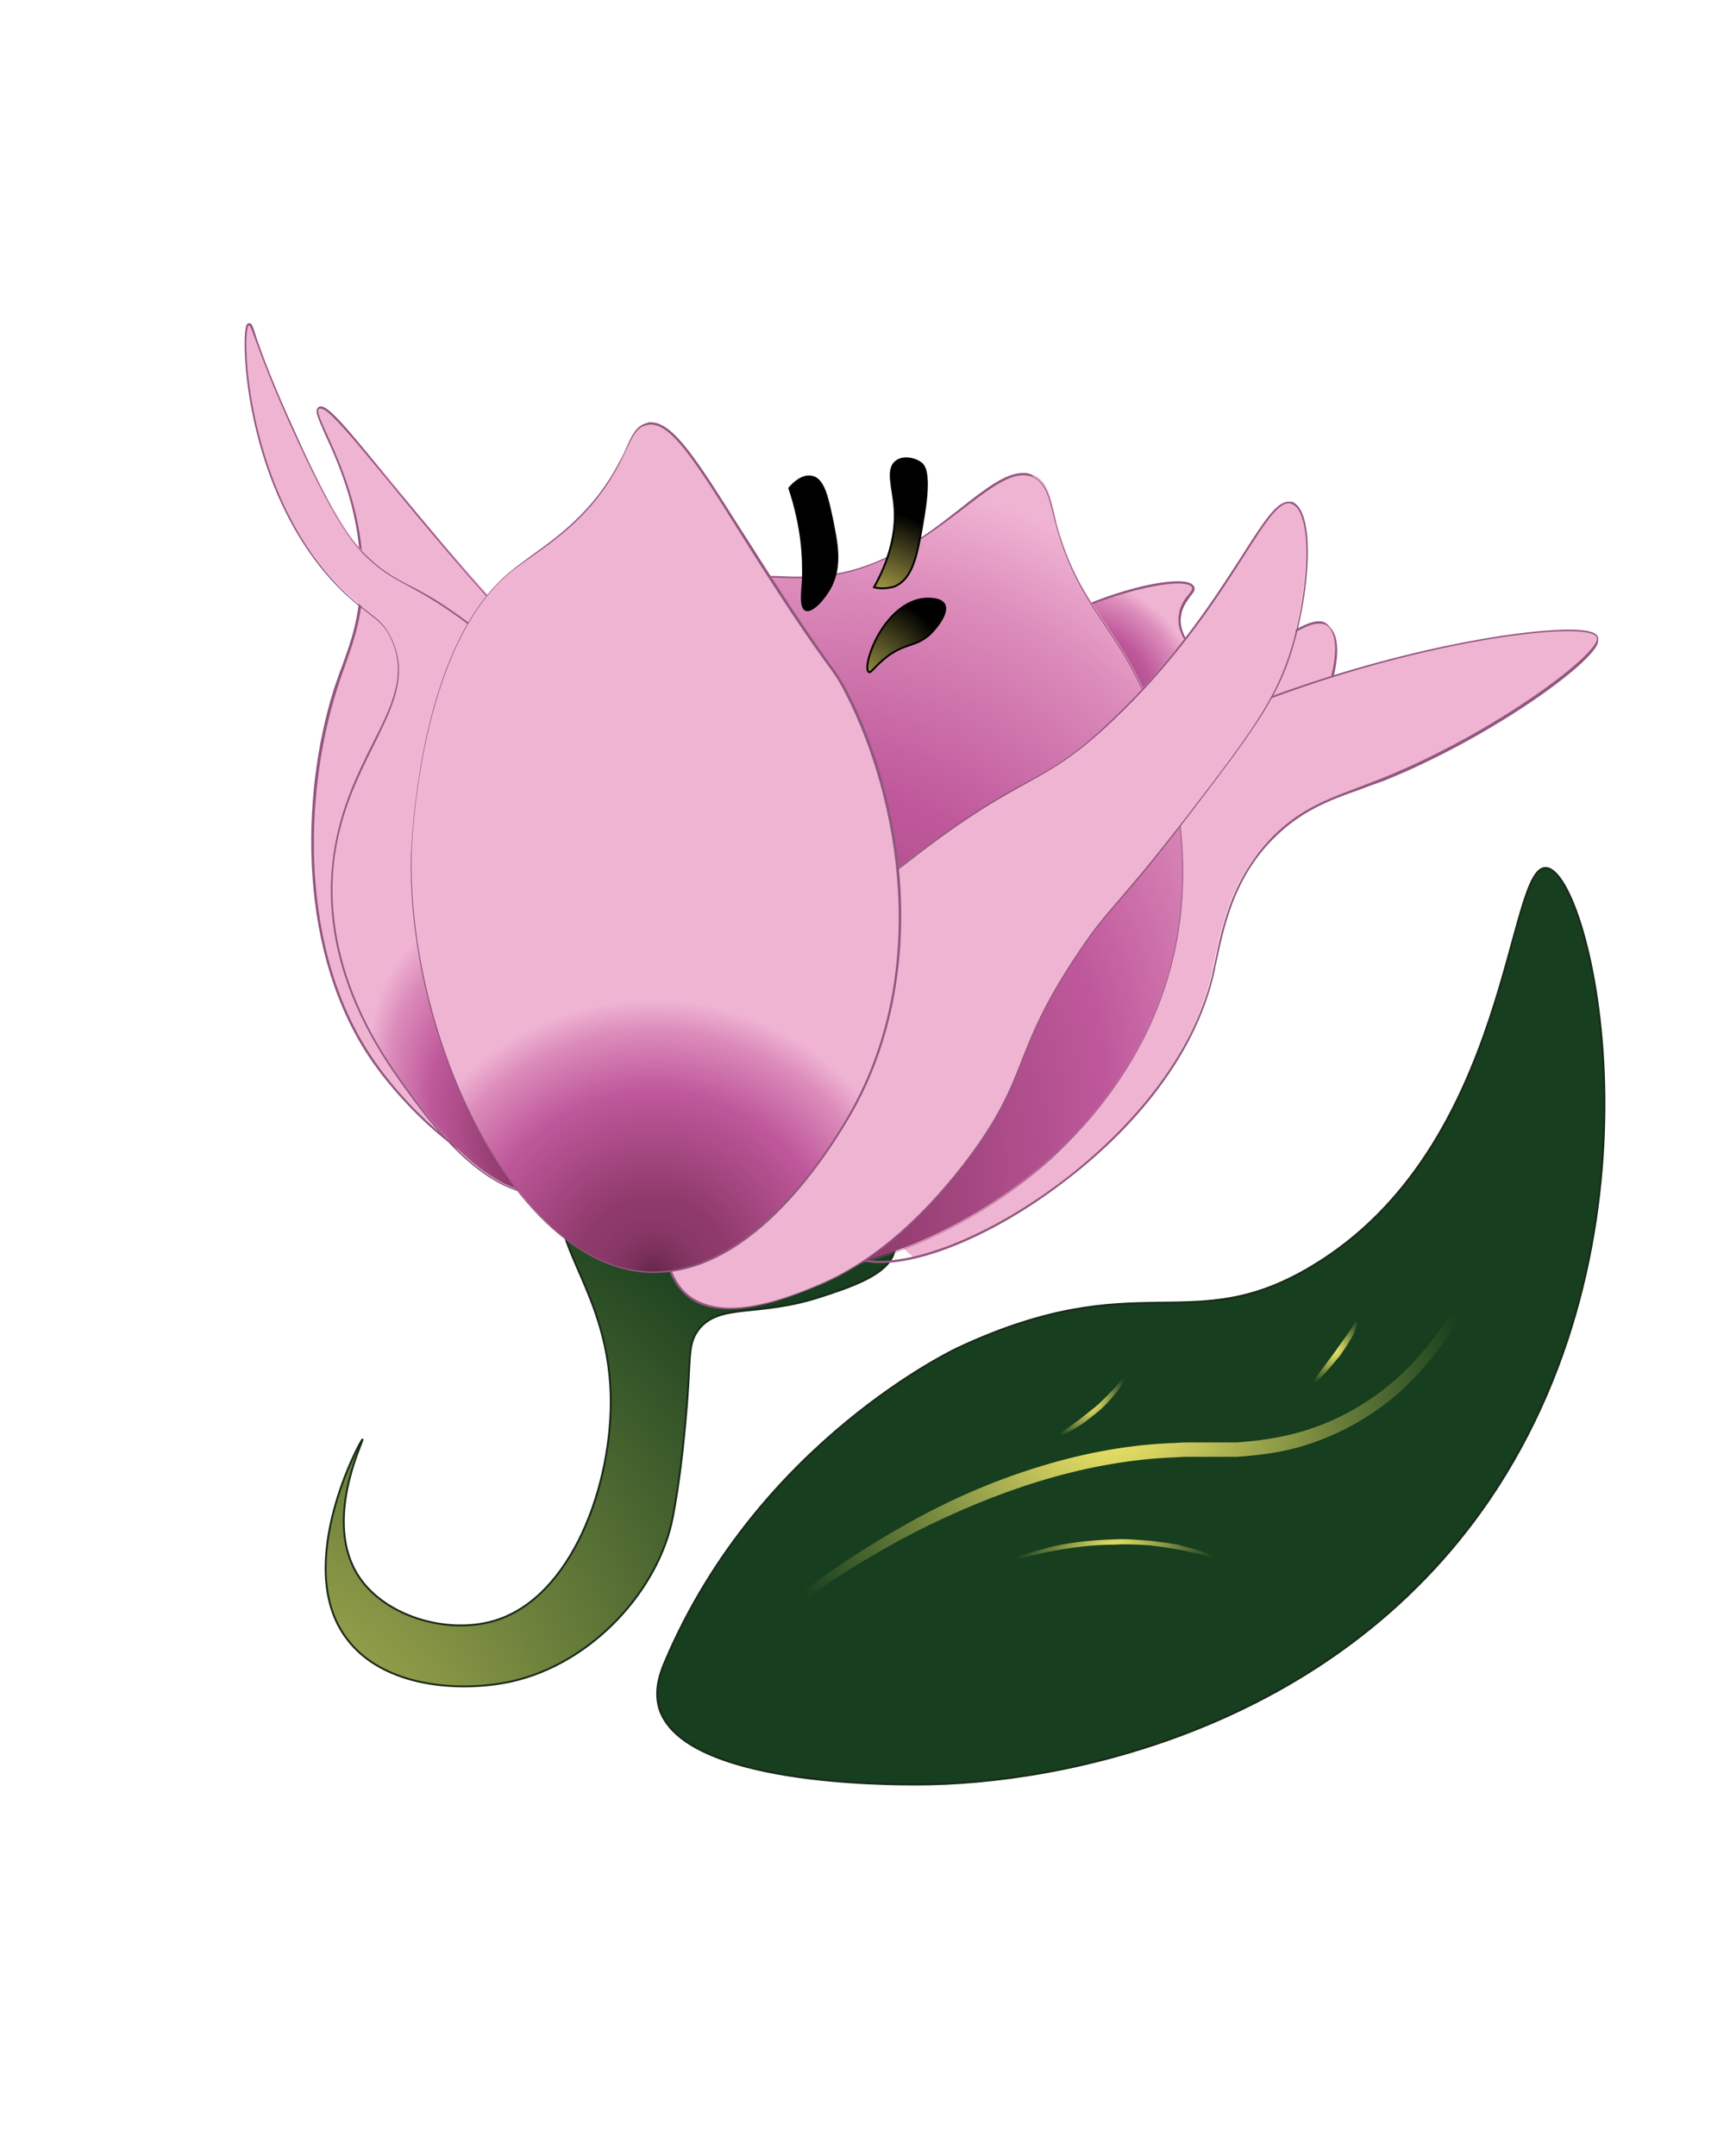 <svg xmlns="http://www.w3.org/2000/svg" xmlns:xlink="http://www.w3.org/1999/xlink" x="0px" y="0px" viewBox="0 0 226.1 284.9" style="enable-background:new 0 0 226.1 284.9;" xml:space="preserve"> <style type="text/css"> .st0{fill:url(#SVGID_1_);stroke:#192A19;stroke-width:0.25;stroke-linecap:round;stroke-miterlimit:10;} .st1{fill:url(#SVGID_00000121960141256426426100000002177966515773830820_);} .st2{fill:#92577F;} .st3{fill:url(#SVGID_00000042723064064123600420000007999274124008110722_);} .st4{fill:url(#SVGID_00000047749806059926812320000018329460520508074141_);} .st5{fill:url(#SVGID_00000005958934380556464460000005898070519456055230_);} .st6{fill:url(#SVGID_00000098906796658578260030000009342059829404250249_);} .st7{fill:url(#SVGID_00000183210390335965028170000000303010950529220237_);} .st8{fill:url(#SVGID_00000029725155981699922150000003414504177948263059_);} .st9{fill:url(#SVGID_00000093160575221791180430000016608448600231960253_);} .st10{fill:url(#SVGID_00000067197495611889532030000006477566306580482477_);stroke:#010202;stroke-width:0.25;stroke-linecap:round;stroke-miterlimit:10;} .st11{fill:url(#SVGID_00000126295541935215049130000016473125732030713501_);stroke:#010202;stroke-width:0.25;stroke-linecap:round;stroke-miterlimit:10;} .st12{fill:url(#SVGID_00000072254280721456012410000011079409067874135725_);stroke:#010202;stroke-width:0.25;stroke-linecap:round;stroke-miterlimit:10;} .st13{fill:url(#SVGID_00000047035924883332709660000007530031492900232377_);stroke:#192A19;stroke-width:0.25;stroke-linecap:round;stroke-miterlimit:10;} .st14{fill:url(#SVGID_00000152975768435490500210000015628280401928708226_);} .st15{fill:url(#SVGID_00000179616236500117537660000009685837090658077331_);} .st16{fill:url(#SVGID_00000003070287004245340960000010499436089571178134_);} .st17{fill:url(#SVGID_00000016766341484210909290000006054776638204720551_);} .st18{fill:url(#SVGID_00000070112828494631182060000016876471100287937215_);stroke:#2581C4;stroke-width:0.25;stroke-miterlimit:10;} .st19{fill:url(#SVGID_00000147206076128936918630000015269274037006858900_);stroke:#2581C4;stroke-width:0.25;stroke-miterlimit:10;} .st20{fill:url(#SVGID_00000039827994423459613440000006678874506730430654_);stroke:#2581C4;stroke-width:0.25;stroke-miterlimit:10;} .st21{fill:url(#SVGID_00000129923274944983070700000008535054035662494376_);stroke:#2581C4;stroke-width:0.25;stroke-miterlimit:10;} .st22{fill:url(#SVGID_00000161600481730029998430000008862198878442420405_);} .st23{fill:#31A836;} .st24{fill:#338C36;} .st25{fill:#2A692D;} .st26{fill:#CE7939;} .st27{fill:#C66522;} .st28{fill:#9C511E;} .st29{fill:#63A464;} .st30{fill:#468946;} .st31{fill:#325F32;} .st32{fill:url(#SVGID_00000062888297005156583360000014078383109995745694_);} .st33{fill:#6B5718;} .st34{fill:url(#SVGID_00000121966884952862380300000008335335839852612250_);} .st35{fill:#0D5629;} .st36{fill:url(#SVGID_00000144333890974360802290000001199587181452034963_);} .st37{fill:#522C13;} </style> <g id="tulipe"> <image style="display:none;overflow:visible;opacity:0.49;" width="650" height="400" transform="matrix(1.183 0 0 1.183 -349.596 27.298)"> </image> <radialGradient id="SVGID_1_" cx="51.032" cy="217.4" r="66.383" fx="5.729" fy="265.921" gradientUnits="userSpaceOnUse"> <stop offset="0" style="stop-color:#FFF26E"></stop> <stop offset="1" style="stop-color:#173E1E"></stop> </radialGradient> <path class="st0" d="M75,155.9c-4,7.4,5.3,13.6,5.7,28.4c0.3,11.7-5.1,26.9-15.5,29.9c-6.3,1.8-14.4-0.7-17.8-5.9 c-4.8-7.3,0.7-18,0.5-18.1c-0.2,0-9.3,16.7-2.1,26.3c4.9,6.6,15.2,7.1,21.7,5.7c10.9-2.4,19.6-12.3,21.4-21.7 c1.6-8.3,2.1-18.3,2.1-18.3c0.2-3.4,0.1-4.9,1.3-6.5c2.8-3.6,7.9-1.6,16.3-4.4c4.3-1.4,8.9-3,9.6-6c1.3-5.6-11.3-16.4-24.9-16.8 C90.9,148.6,78.9,148.6,75,155.9z"></path> <g> <radialGradient id="SVGID_00000166665473732949156360000001567994365918957229_" cx="138.377" cy="108.033" r="32.59" gradientUnits="userSpaceOnUse"> <stop offset="0" style="stop-color:#632547"></stop> <stop offset="2.835790e-02" style="stop-color:#6C294E"></stop> <stop offset="8.861019e-02" style="stop-color:#7B315B"></stop> <stop offset="0.15" style="stop-color:#863665"></stop> <stop offset="0.213" style="stop-color:#8D396A"></stop> <stop offset="0.281" style="stop-color:#8F3A6C"></stop> <stop offset="0.668" style="stop-color:#BF589B"></stop> <stop offset="0.888" style="stop-color:#DC8CBB"></stop> <stop offset="0.964" style="stop-color:#F0B4D3"></stop> </radialGradient> <path style="fill:url(#SVGID_00000166665473732949156360000001567994365918957229_);" d="M116.3,133.8c-6.4,0-11.1-1.7-13.6-4.8 c-2.3-2.9-3.1-7.6-2.1-13c1.4-7.6,5.8-14.6,11.2-18c2.3-1.4,4.6-2.1,7.4-2.1c1.7,0,3.5,0.2,5.6,0.5c2.6,0.3,5.5,0.7,9,0.7 c2,0,3.9-0.1,5.9-0.4c12.9-1.5,21.8-7.3,27.7-11.1c3.1-2,5.4-3.5,6.9-3.5c0.5,0,0.9,0.2,1.3,0.5c0.6,0.6,1,1.6,1,3 c0,6.2-6.5,20.4-18.6,31C146.6,126.8,129.5,133.8,116.3,133.8C116.3,133.8,116.3,133.8,116.3,133.8z"></path> <path class="st2" d="M174.3,82.4c0.5,0,0.9,0.1,1.2,0.4c3.6,3.2-3.5,21.5-17.6,33.9c-12,10.5-29.3,17-41.7,17 c-6,0-10.9-1.5-13.5-4.8c-5.8-7.3-1-24.6,9.1-30.8c2.6-1.6,4.9-2,7.3-2c3.9,0,8.3,1.2,14.6,1.2c1.8,0,3.8-0.1,5.9-0.4 C159.4,94.6,169.9,82.4,174.3,82.4 M174.3,82.1c-1.6,0-3.9,1.5-7,3.5c-5.9,3.8-14.8,9.6-27.6,11.1c-2,0.2-3.9,0.4-5.9,0.4 c-3.5,0-6.4-0.4-9-0.7c-2.1-0.3-3.9-0.5-5.6-0.5c-2.8,0-5.1,0.6-7.5,2.1c-5.5,3.4-9.9,10.5-11.3,18.1c-1,5.4-0.2,10.1,2.2,13.1 c2.5,3.2,7.2,4.9,13.7,4.9c13.2,0,30.4-7,41.8-17c12.1-10.6,18.6-24.9,18.6-31.1c0-1.5-0.3-2.5-1-3.1 C175.3,82.3,174.9,82.1,174.3,82.1L174.3,82.1z"></path> </g> <g> <radialGradient id="SVGID_00000163057556992620993120000013554111857397258174_" cx="140.658" cy="94.411" r="18.482" gradientUnits="userSpaceOnUse"> <stop offset="0" style="stop-color:#632547"></stop> <stop offset="2.835790e-02" style="stop-color:#6C294E"></stop> <stop offset="8.861019e-02" style="stop-color:#7B315B"></stop> <stop offset="0.15" style="stop-color:#863665"></stop> <stop offset="0.213" style="stop-color:#8D396A"></stop> <stop offset="0.281" style="stop-color:#8F3A6C"></stop> <stop offset="0.668" style="stop-color:#BF589B"></stop> <stop offset="0.888" style="stop-color:#DC8CBB"></stop> <stop offset="1" style="stop-color:#F0B4D3"></stop> </radialGradient> <path style="fill:url(#SVGID_00000163057556992620993120000013554111857397258174_);" d="M139.9,111.9c-8.9,0-18-5.8-18.6-12 c-0.7-6.9,9.7-13.1,15.4-16.4c7.2-4.2,15.2-6.5,19.1-6.5c1.1,0,1.8,0.2,1.9,0.6c0.2,0.4-0.1,0.7-0.5,1.1c-0.4,0.5-1,1.3-1.2,2.4 c-0.4,2.1,0.9,3.7,2.1,5.3c0.6,0.7,1.1,1.4,1.4,2.2c1.2,2.4,0.9,6.1-0.7,9.9c-2.4,5.8-7.1,10.5-12.6,12.3 C144.2,111.5,142.1,111.9,139.9,111.9C139.9,111.9,139.9,111.9,139.9,111.9z"></path> <path class="st2" d="M155.7,77.1c1,0,1.7,0.2,1.8,0.5c0.3,0.6-1.4,1.4-1.7,3.5c-0.6,3.1,2.4,5.3,3.5,7.5 c2.8,5.7-2.7,18.5-13.2,22.1c-2,0.7-4.2,1-6.2,1c-9.1,0-17.9-6-18.5-11.9c-0.7-6.8,9.5-12.9,15.3-16.3 C144.1,79.2,152.2,77.1,155.7,77.1 M155.7,76.8c-3.9,0-12,2.3-19.2,6.6c-5.7,3.3-16.2,9.5-15.4,16.5c0.7,6.2,9.8,12.1,18.8,12.1 c2.2,0,4.3-0.3,6.3-1c5.5-1.9,10.2-6.5,12.6-12.4c1.6-3.8,1.8-7.6,0.7-10c-0.4-0.7-0.9-1.4-1.4-2.2c-1.2-1.6-2.4-3.2-2-5.2 c0.2-1.1,0.8-1.8,1.2-2.4c0.4-0.5,0.7-0.8,0.5-1.3C157.6,77.1,156.9,76.8,155.7,76.8L155.7,76.8z"></path> </g> <g> <radialGradient id="SVGID_00000075866155492775369700000012529160158717616559_" cx="151.737" cy="131.231" r="46.715" fx="120.719" fy="166.162" gradientUnits="userSpaceOnUse"> <stop offset="0" style="stop-color:#632547"></stop> <stop offset="2.835790e-02" style="stop-color:#6C294E"></stop> <stop offset="8.861019e-02" style="stop-color:#7B315B"></stop> <stop offset="0.15" style="stop-color:#863665"></stop> <stop offset="0.213" style="stop-color:#8D396A"></stop> <stop offset="0.281" style="stop-color:#8F3A6C"></stop> <stop offset="0.668" style="stop-color:#BF589B"></stop> <stop offset="0.888" style="stop-color:#DC8CBB"></stop> <stop offset="1" style="stop-color:#F0B4D3"></stop> </radialGradient> <path style="fill:url(#SVGID_00000075866155492775369700000012529160158717616559_);" d="M116.3,166.7c-1.9,0-3.4-0.4-4.5-1.1 c-5.6-3.9-2.7-18.9,1.1-28.4c16.5-40.4,79-53.9,94.3-53.9c2.3,0,3.6,0.3,3.8,0.8c0.1,0.2,0.1,0.4-0.1,0.7 c-1.3,3.2-14.8,12.7-28.3,18.1c-1,0.4-2,0.8-3,1.1c-4.2,1.6-7.9,3-11.5,6.6c-5.3,5.3-6.6,11.6-7.6,16.2c-0.2,0.8-0.3,1.6-0.5,2.3 C155.3,149.2,129.3,166.7,116.3,166.7z"></path> <path class="st2" d="M207.3,83.4c2.2,0,3.5,0.3,3.7,0.8c0.8,1.9-13.4,12.6-28.3,18.6c-5.7,2.3-10.1,3.3-14.5,7.7 c-6.2,6.3-7,13.9-8.1,18.6c-5.1,20.7-31.4,37.5-43.8,37.5c-1.8,0-3.3-0.4-4.4-1.1c-5.4-3.7-2.8-18.5,1.2-28.3 C129.3,97.4,191.3,83.4,207.3,83.4 M207.3,83.2L207.3,83.2c-15.3,0-78,13.5-94.5,53.9c-3.9,9.5-6.8,24.6-1.1,28.6 c1.1,0.8,2.7,1.2,4.6,1.2c6.4,0,16.1-4.3,24.8-11.1c5.9-4.5,16.1-14,19.2-26.6c0.2-0.7,0.3-1.5,0.5-2.3c1-4.6,2.3-10.9,7.5-16.1 c3.6-3.6,7.2-5,11.5-6.5c1-0.4,1.9-0.7,3-1.1c13.5-5.4,27-15,28.3-18.1c0.1-0.3,0.1-0.6,0.1-0.8C211.1,83.9,210.8,83.2,207.3,83.2 L207.3,83.2z"></path> </g> <g> <radialGradient id="SVGID_00000106131365872536367950000012155841003827800505_" cx="111.901" cy="125.183" r="62.078" fx="90.679" fy="183.52" gradientUnits="userSpaceOnUse"> <stop offset="0" style="stop-color:#632547"></stop> <stop offset="2.835790e-02" style="stop-color:#6C294E"></stop> <stop offset="8.861019e-02" style="stop-color:#7B315B"></stop> <stop offset="0.15" style="stop-color:#863665"></stop> <stop offset="0.213" style="stop-color:#8D396A"></stop> <stop offset="0.281" style="stop-color:#8F3A6C"></stop> <stop offset="0.668" style="stop-color:#BF589B"></stop> <stop offset="0.888" style="stop-color:#DC8CBB"></stop> <stop offset="1" style="stop-color:#F0B4D3"></stop> </radialGradient> <path style="fill:url(#SVGID_00000106131365872536367950000012155841003827800505_);" d="M99.1,168.7c-6.3-0.1-12.8-0.2-19.2-4.5 c-13.8-9.2-13.9-29.2-14-36.7c-0.1-13.7,4.5-41.7,22.5-49.5c3.8-1.7,7-1.9,9.7-1.9c1.2,0,2.4,0.1,3.6,0.1c1.2,0.1,2.4,0.1,3.7,0.1 c3.7,0,8.2-0.4,14-3.8c2.9-1.7,5.5-3.7,7.7-5.4c3.3-2.6,5.9-4.6,8.1-4.6c0.5,0,1,0.1,1.5,0.3c1.6,0.8,2.1,2.6,2.6,4.9 c0.1,0.4,0.2,0.9,0.3,1.3c1.6,6.2,4,9.7,6.5,13.4c1.2,1.8,2.4,3.6,3.6,5.8c4.7,8.7,8.6,23,5.6,37.1c-3.1,14.8-12.6,24-15.7,27 c-2.8,2.7-18,16.3-39.6,16.3C100,168.7,99.4,168.7,99.1,168.7z"></path> <path class="st2" d="M135.2,62.8c0.5,0,1,0.1,1.4,0.3c1.8,0.9,2.1,3.2,2.9,6.2c2.5,9.2,6.5,12.5,10.1,19.2c4.3,8,8.7,22.3,5.6,37 c-3,14.4-12.1,23.5-15.7,26.9c-2.1,2.1-17.3,16.3-39.5,16.3c-0.3,0-0.6,0-0.9,0c-6.2-0.1-12.8-0.2-19.2-4.5 C66.2,155,66,134.9,66,127.5c-0.1-15.3,5.2-41.8,22.5-49.4c3.5-1.5,6.6-1.9,9.6-1.9c2.4,0,4.8,0.2,7.2,0.2c4.1,0,8.5-0.6,14.1-3.8 C126.4,68.8,131.5,62.8,135.2,62.8 M135.2,62.5c-2.3,0-4.9,2-8.2,4.6c-2.3,1.8-4.8,3.8-7.7,5.4c-5.8,3.3-10.3,3.7-14,3.7 c-1.2,0-2.5-0.1-3.7-0.1c-1.2-0.1-2.4-0.1-3.6-0.1c-2.7,0-5.9,0.2-9.7,1.9c-18.1,7.8-22.7,35.9-22.6,49.6c0,7.5,0.2,27.6,14,36.8 c6.4,4.3,13,4.4,19.3,4.5c0.3,0,0.6,0,0.9,0c21.7,0,36.9-13.6,39.7-16.3c3.1-3,12.6-12.2,15.7-27c3-14.1-1-28.4-5.6-37.1 c-1.2-2.2-2.4-4-3.6-5.8c-2.5-3.7-4.8-7.2-6.5-13.3c-0.1-0.5-0.2-0.9-0.3-1.3c-0.6-2.3-1-4.2-2.7-5 C136.3,62.6,135.8,62.5,135.2,62.5L135.2,62.5z"></path> </g> <g> <radialGradient id="SVGID_00000167377658971859713700000014918088773349028786_" cx="65.384" cy="117.825" r="46.952" fx="71.187" fy="164.417" gradientUnits="userSpaceOnUse"> <stop offset="0" style="stop-color:#632547"></stop> <stop offset="2.835790e-02" style="stop-color:#6C294E"></stop> <stop offset="8.861019e-02" style="stop-color:#7B315B"></stop> <stop offset="0.15" style="stop-color:#863665"></stop> <stop offset="0.213" style="stop-color:#8D396A"></stop> <stop offset="0.281" style="stop-color:#8F3A6C"></stop> <stop offset="0.668" style="stop-color:#BF589B"></stop> <stop offset="0.888" style="stop-color:#DC8CBB"></stop> <stop offset="1" style="stop-color:#F0B4D3"></stop> </radialGradient> <path style="fill:url(#SVGID_00000167377658971859713700000014918088773349028786_);" d="M70.9,155.8c-7.9,0-17.3-9.3-21.6-15.6 c-9.8-14-9.6-34.8-5-49.1c0.3-1.1,0.7-2.1,1.1-3.1c1.2-3.3,2.3-6.4,2.4-11.2c0.3-8.7-2.9-15.7-4.6-19.4c-1-2.1-1.4-3.2-0.9-3.5 c0.1,0,0.1-0.1,0.2-0.1c1.1,0,4.1,3.7,9.2,9.8c2.6,3.2,5.9,7.2,9.5,11.3c5.8,6.7,8.9,9.7,10.9,11.8c1.7,1.7,2.8,2.7,4.2,4.7 c10.4,14.2,11.4,36.8,7.1,50.8c-2.2,7-5.5,11.7-9.5,13.1C72.9,155.7,71.9,155.8,70.9,155.8z"></path> <path class="st2" d="M42.4,54c1.6,0,8.5,9.5,18.6,21.1c10.6,12.2,11.9,12.1,15.1,16.5c15.3,20.8,10.5,59.2-2.3,63.7 c-0.9,0.3-1.9,0.5-2.8,0.5c-7.7,0-17.1-9.2-21.5-15.6c-10.1-14.5-9.3-35.4-5-49c1.5-4.8,3.3-8.1,3.5-14.3 C48.2,63.8,41,54.8,42.2,54C42.2,54,42.3,54,42.4,54 M42.4,53.7L42.4,53.7c-0.1,0-0.2,0-0.3,0.1c-0.6,0.4-0.1,1.4,0.9,3.7 c1.7,3.7,4.9,10.7,4.6,19.4c-0.1,4.7-1.2,7.8-2.4,11.1c-0.4,1-0.7,2-1.1,3.1c-4.5,14.4-4.7,35.1,5.1,49.2 c4.4,6.3,13.8,15.7,21.7,15.7c1,0,2-0.2,2.9-0.5c4-1.4,7.4-6.1,9.6-13.1c4.3-14,3.3-36.7-7.1-50.9c-1.4-2-2.5-3-4.2-4.7 c-2-2-5.1-5-10.9-11.7c-3.6-4.2-6.7-8-9.5-11.3C46,56.7,43.5,53.7,42.4,53.7L42.4,53.7z"></path> </g> <g> <radialGradient id="SVGID_00000021834043474140061250000014736581206413028506_" cx="69.101" cy="138.698" r="20.319" fx="73.203" fy="158.598" gradientUnits="userSpaceOnUse"> <stop offset="0" style="stop-color:#632547"></stop> <stop offset="2.835790e-02" style="stop-color:#6C294E"></stop> <stop offset="8.861019e-02" style="stop-color:#7B315B"></stop> <stop offset="0.15" style="stop-color:#863665"></stop> <stop offset="0.213" style="stop-color:#8D396A"></stop> <stop offset="0.281" style="stop-color:#8F3A6C"></stop> <stop offset="0.668" style="stop-color:#BF589B"></stop> <stop offset="0.888" style="stop-color:#DC8CBB"></stop> <stop offset="1" style="stop-color:#F0B4D3"></stop> </radialGradient> <path style="fill:url(#SVGID_00000021834043474140061250000014736581206413028506_);" d="M71.7,157.7c-7.8,0-14.9-9.8-18.3-14.4 c-2.7-3.7-10.8-14.8-9.3-29.1c0.7-6.5,3.1-11.5,5.3-15.8c2.6-5.2,4.6-9.3,2.5-13.9c-0.8-1.8-1.8-2.5-3.2-3.7 c-0.8-0.6-1.8-1.4-3-2.5c-12.8-12.1-13.7-32.3-13-35c0.1-0.2,0.1-0.4,0.3-0.4c0,0,0,0,0,0c0.3,0,0.4,0.4,1,2c0.7,2,2.1,5.8,4.9,12 c5.7,12.6,8.1,15,9.3,16.2c2.2,2.2,3.8,3.1,5.9,4.2c1.4,0.8,3.1,1.6,5.3,3.1c7.8,5.2,12.3,10.9,15.9,15.5c6.5,8.2,12.6,16,14,26.8 c1.2,10-1.8,22-7.4,29.1c-2.7,3.4-5.8,5.5-8.9,5.9C72.4,157.7,72,157.7,71.7,157.7C71.7,157.7,71.7,157.7,71.7,157.7z"></path> <path class="st2" d="M32.9,43c0.4,0,1.1,3.6,5.8,13.9C44.2,69,46.6,71.7,48,73.2c3.7,3.7,5.6,3.6,11.2,7.4 c7.7,5.2,12.3,11,15.9,15.5c6.4,8.1,12.6,16,13.9,26.7c1.8,14.8-5.9,33.6-16.3,34.8c-0.4,0-0.7,0.1-1.1,0.1 c-7.8,0-14.7-9.6-18.2-14.4c-2.5-3.5-10.7-14.8-9.3-29c1.5-14.4,11.7-21.2,7.7-29.8c-1.3-2.9-2.9-3.1-6.2-6.2 C32.2,65.4,31.9,43.2,32.9,43C32.9,43,32.9,43,32.9,43 M32.9,42.7L32.9,42.7L32.9,42.7c-0.3,0.1-0.4,0.3-0.4,0.5 c-0.7,2.7,0.2,23,13,35.2c1.2,1.1,2.2,1.9,3,2.5c1.4,1.1,2.4,1.8,3.2,3.6c2.1,4.6,0.1,8.7-2.5,13.8c-2.2,4.4-4.6,9.3-5.3,15.9 c-1.5,14.3,6.7,25.5,9.3,29.2c3.4,4.7,10.5,14.5,18.4,14.5c0.4,0,0.8,0,1.2-0.1c3.2-0.4,6.3-2.4,9-5.9c5.6-7.2,8.7-19.2,7.4-29.2 c-1.3-10.8-7.5-18.6-14-26.8c-3.6-4.6-8.2-10.3-15.9-15.5c-2.2-1.5-3.9-2.4-5.3-3.1c-2.1-1.1-3.7-2-5.9-4.2 c-1.2-1.2-3.6-3.6-9.2-16.2c-2.8-6.1-4.2-9.9-4.9-11.9C33.4,43,33.3,42.7,32.9,42.7L32.9,42.7z"></path> </g> <g> <radialGradient id="SVGID_00000137833677814900158030000004000169242824047794_" cx="102.274" cy="155.34" r="23.862" fx="88.572" fy="174.876" gradientUnits="userSpaceOnUse"> <stop offset="0" style="stop-color:#632547"></stop> <stop offset="2.835790e-02" style="stop-color:#6C294E"></stop> <stop offset="8.861019e-02" style="stop-color:#7B315B"></stop> <stop offset="0.15" style="stop-color:#863665"></stop> <stop offset="0.213" style="stop-color:#8D396A"></stop> <stop offset="0.281" style="stop-color:#8F3A6C"></stop> <stop offset="0.668" style="stop-color:#BF589B"></stop> <stop offset="0.888" style="stop-color:#DC8CBB"></stop> <stop offset="0.964" style="stop-color:#F0B4D3"></stop> </radialGradient> <path style="fill:url(#SVGID_00000137833677814900158030000004000169242824047794_);" d="M96.4,172.9c-2.3,0-4.2-0.6-5.6-1.7 c-5.4-4.3-2.5-15.4-1.6-19.1c4.7-18.4,19.7-29.9,31.8-39.2c7-5.3,11-7.6,14.3-9.4c3.7-2,6.5-3.6,11.6-8.4 c8.5-8.1,13.8-16.3,17.3-21.8c2.8-4.3,4.4-7,6-7c0.2,0,0.3,0,0.4,0.1c3,1.1,2.3,12.2-0.3,20.3c-1.6,4.9-3.8,8.5-11.2,18.2 c-6.2,8.2-9.2,11.6-11.4,14.2c-1.9,2.2-3.1,3.6-5.2,6.7c-4.4,6.6-6,10.5-7.5,14.3c-1.5,3.9-3,7.6-7.6,13.6 c-6.2,8-12.8,13.5-19.8,16.3C105.2,171,100.5,172.9,96.4,172.9L96.4,172.9z"></path> <path class="st2" d="M170.3,66.5c0.1,0,0.3,0,0.4,0.1c2.8,1,2.4,11.7-0.4,20.1c-1.7,5-3.9,8.7-11.2,18.2 c-11.8,15.5-12.2,14.3-16.6,20.9c-9.2,13.6-6.2,16.3-15.1,27.9c-8.5,11-15.9,14.7-19.7,16.3c-2.6,1-7.1,2.8-11.2,2.8 c-2,0-4-0.5-5.5-1.7c-5.3-4.3-2.4-15.5-1.5-19c4.6-18,19.2-29.5,31.7-39.1c14.6-11.2,16.3-8.7,25.9-17.8 C162.2,80.9,166.9,66.5,170.3,66.5 M170.3,66.3c-1.6,0-3.3,2.6-6.1,7c-3.5,5.4-8.7,13.7-17.3,21.8c-5,4.8-7.9,6.4-11.6,8.4 c-3.3,1.8-7.4,4.1-14.3,9.4c-11.4,8.8-27.1,20.7-31.8,39.2c-0.9,3.7-3.8,14.8,1.6,19.2c1.4,1.2,3.3,1.7,5.6,1.7 c4.1,0,8.8-1.9,11.3-2.9c7-2.8,13.7-8.3,19.8-16.3c4.6-6,6.1-9.7,7.6-13.6c1.5-3.8,3.1-7.7,7.5-14.3c2.1-3.1,3.3-4.5,5.2-6.7 c2.2-2.5,5.2-6,11.4-14.2c7.4-9.7,9.6-13.3,11.3-18.3c2.7-8.3,3.4-19.3,0.2-20.4C170.6,66.3,170.5,66.3,170.3,66.3L170.3,66.3z"></path> </g> <g> <radialGradient id="SVGID_00000068635035407954312460000011892808170459632803_" cx="86.341" cy="168.491" r="36.435" gradientUnits="userSpaceOnUse"> <stop offset="0" style="stop-color:#632547"></stop> <stop offset="2.835790e-02" style="stop-color:#6C294E"></stop> <stop offset="8.861019e-02" style="stop-color:#7B315B"></stop> <stop offset="0.15" style="stop-color:#863665"></stop> <stop offset="0.213" style="stop-color:#8D396A"></stop> <stop offset="0.281" style="stop-color:#8F3A6C"></stop> <stop offset="0.668" style="stop-color:#BF589B"></stop> <stop offset="0.888" style="stop-color:#DC8CBB"></stop> <stop offset="1" style="stop-color:#F0B4D3"></stop> </radialGradient> <path style="fill:url(#SVGID_00000068635035407954312460000011892808170459632803_);" d="M86.5,168.1c-0.2,0-0.4,0-0.6,0 c-17.6-0.6-32-30.8-31.5-55.1c0-1.1,0.8-27.6,13.2-37.6c0.7-0.6,1.6-1.2,2.5-1.9c3.6-2.5,8.4-5.9,11.8-12.4 c0.3-0.6,0.6-1.2,0.9-1.8c0.8-1.8,1.4-3,2.7-3.3c0.2,0,0.3-0.1,0.5-0.1c2.9,0,6.2,5.2,11.7,13.9c0.7,1.1,1.5,2.3,2.3,3.6 c5.6,8.8,8,12.1,9.4,14.1c1.1,1.6,1.6,2.2,2.6,4.1c7.1,14,11.4,37.1,0,56.2C107.5,155.5,98.2,168.1,86.5,168.1z"></path> <path class="st2" d="M86,56.1c3.2,0,6.9,6.6,13.8,17.5c10.1,15.9,9.9,14,12,18.2c6.9,13.5,11.4,36.9,0,56.1 c-1.9,3.2-12,20.1-25.4,20.1c-0.2,0-0.4,0-0.6,0c-17.7-0.6-31.9-31-31.4-55c0-1.2,0.9-27.6,13.2-37.5c3.5-2.8,10.1-6.1,14.3-14.3 c1.4-2.7,1.9-4.7,3.5-5C85.7,56.1,85.9,56.1,86,56.1 M86,55.8L86,55.8c-0.2,0-0.4,0-0.5,0.1c-1.4,0.3-2,1.6-2.8,3.4 c-0.2,0.5-0.5,1.1-0.9,1.8c-3.3,6.4-8.2,9.9-11.7,12.4c-0.9,0.7-1.8,1.3-2.5,1.9C55.1,85.4,54.4,111.9,54.3,113 c-0.6,24.3,13.9,54.6,31.6,55.2c0.2,0,0.4,0,0.6,0c11.8,0,21.1-12.7,25.6-20.3c5.2-8.7,7.5-19.2,6.9-30.3 c-0.7-12.2-4.6-21.6-6.9-26c-1-1.9-1.4-2.5-2.6-4.1c-1.4-2-3.8-5.3-9.4-14.1c-0.8-1.3-1.6-2.5-2.3-3.6C92.1,60.8,89,55.8,86,55.8 L86,55.8z"></path> </g> <radialGradient id="SVGID_00000095310057211553251770000003160353895366570144_" cx="106.584" cy="82.321" r="11.2" fx="104.98" fy="93.406" gradientUnits="userSpaceOnUse"> <stop offset="0" style="stop-color:#FFF26E"></stop> <stop offset="1" style="stop-color:#000000"></stop> </radialGradient> <path style="fill:url(#SVGID_00000095310057211553251770000003160353895366570144_);stroke:#010202;stroke-width:0.25;stroke-linecap:round;stroke-miterlimit:10;" d=" M104.3,64.5c1.7,5.1,1.9,9.2,1.8,12.1c-0.1,1.6-0.4,3.7,0.4,4c0.8,0.3,2.4-1.4,3.3-3.1c1.4-2.8,0.8-5.7,0.2-8.7 c-0.6-2.8-1.1-5.5-2.7-5.8C106.1,62.7,104.9,63.8,104.3,64.5z"></path> <radialGradient id="SVGID_00000027567166076240952240000008500116531061100449_" cx="115.696" cy="88.147" r="9.152" fx="109.45" fy="94.836" gradientUnits="userSpaceOnUse"> <stop offset="0" style="stop-color:#FFF26E"></stop> <stop offset="1" style="stop-color:#000000"></stop> </radialGradient> <path style="fill:url(#SVGID_00000027567166076240952240000008500116531061100449_);stroke:#010202;stroke-width:0.25;stroke-linecap:round;stroke-miterlimit:10;" d=" M114.8,88.8c-0.6-0.3,0.2-3.6,2.1-6.2c0.6-0.8,2.5-3.3,5.4-3.5c0.4,0,2-0.1,2.5,0.8c0.5,1-0.8,2.8-1.9,3.9 c-1.9,1.7-3.1,1.1-5.6,2.9C115.6,88,115.1,89,114.8,88.8z"></path> <radialGradient id="SVGID_00000114040667231370122980000004398549226484688830_" cx="114.573" cy="83.836" r="16.451" gradientUnits="userSpaceOnUse"> <stop offset="0" style="stop-color:#FFF26E"></stop> <stop offset="1" style="stop-color:#000000"></stop> </radialGradient> <path style="fill:url(#SVGID_00000114040667231370122980000004398549226484688830_);stroke:#010202;stroke-width:0.25;stroke-linecap:round;stroke-miterlimit:10;" d=" M115.5,77.6c2.5-4.5,2.9-8.1,2.7-10.6c-0.2-2.6-1.1-5,0.2-6c0.8-0.7,2.4-0.5,3.3,0.2c0.4,0.3,1.3,1.2,0.4,6.8 c-0.8,4.9-1.3,8.4-3.9,9.5C117.2,77.8,116.2,77.8,115.5,77.6z"></path> <radialGradient id="SVGID_00000057826388823716238940000001911296358122594439_" cx="100.137" cy="226.864" r="110.483" fx="24.736" fy="307.618" gradientUnits="userSpaceOnUse"> <stop offset="0" style="stop-color:#FFF26E"></stop> <stop offset="1" style="stop-color:#173E1E"></stop> </radialGradient> <path style="fill:url(#SVGID_00000057826388823716238940000001911296358122594439_);stroke:#192A19;stroke-width:0.25;stroke-linecap:round;stroke-miterlimit:10;" d=" M87.9,219.5c12.4-29.2,38.7-41.4,38.7-41.4c24-11.2,30.7-1.1,46.8-10.8c26.5-15.9,25.6-53.4,31-52.6c5.9,0.8,16.9,47.6-7.7,83.6 c-20.7,30.2-56.2,37.5-75.5,37.5c-3.5,0-31,0.1-34.1-10.1C86.4,223.2,87.3,220.9,87.9,219.5z"></path> <g> <radialGradient id="SVGID_00000088821075926396247570000000381412787185785000_" cx="146.444" cy="185.737" r="47.495" gradientUnits="userSpaceOnUse"> <stop offset="0" style="stop-color:#FFF26E"></stop> <stop offset="1" style="stop-color:#173E1E"></stop> </radialGradient> <path style="fill:url(#SVGID_00000088821075926396247570000000381412787185785000_);" d="M92.1,222.8c8.2-8.6,17.7-15.9,28.2-21.7 c5.2-2.9,10.7-5.3,16.4-7.1c5.7-1.8,11.6-3,17.7-3.3c0.8,0,1.5-0.1,2.3-0.1l2.3,0c1.5,0,2.9,0,4.4,0c2.9-0.2,5.7-0.6,8.5-1.4 c5.5-1.6,10.6-4.7,14.6-8.9c4-4.2,7.1-9.3,9.4-14.7c2.4-5.4,4-11.1,4.9-17c-0.2,3-0.7,5.9-1.4,8.8c-0.7,2.9-1.5,5.8-2.6,8.5 c-2.1,5.6-5.1,10.9-9.2,15.4c-4,4.5-9.4,7.9-15.2,9.7c-2.9,0.9-5.9,1.3-9,1.5l-4.5,0l-2.2,0c-0.7,0-1.5,0.1-2.2,0.1 c-11.7,0.6-23,4.5-33.5,9.8c-5.2,2.7-10.3,5.8-15.1,9.2C101.1,215.1,96.5,218.8,92.1,222.8z"></path> </g> <g> <radialGradient id="SVGID_00000130640049098357273000000003094117827921119406_" cx="147.343" cy="205.806" r="13.07" gradientUnits="userSpaceOnUse"> <stop offset="0" style="stop-color:#FFF26E"></stop> <stop offset="1" style="stop-color:#173E1E"></stop> </radialGradient> <path style="fill:url(#SVGID_00000130640049098357273000000003094117827921119406_);" d="M129.4,207.9c2.7-1.5,5.7-2.5,8.7-3.3 c3-0.8,6.1-1.1,9.3-1.2c1.6-0.1,3.1,0.1,4.7,0.2c0.8,0.1,1.5,0.2,2.3,0.3c0.4,0.1,0.8,0.1,1.2,0.2l1.1,0.3c3.1,0.7,5.9,2,8.6,3.4 l-2.2-0.9c-0.7-0.3-1.4-0.6-2.2-0.8l-2.2-0.7c-0.7-0.2-1.5-0.3-2.2-0.5l-1.1-0.2c-0.4-0.1-0.8-0.1-1.1-0.2 c-0.8-0.1-1.5-0.2-2.3-0.3c-1.5-0.1-3.1-0.2-4.6-0.1c-3.1,0-6.1,0.4-9.1,1l-2.2,0.5c-0.7,0.2-1.5,0.4-2.2,0.6 C132.3,206.7,130.8,207.3,129.4,207.9z"></path> </g> <g> <radialGradient id="SVGID_00000050636179466648250750000013267298690907647628_" cx="143.898" cy="185.419" r="5.657" gradientUnits="userSpaceOnUse"> <stop offset="0" style="stop-color:#FFF26E"></stop> <stop offset="1" style="stop-color:#173E1E"></stop> </radialGradient> <path style="fill:url(#SVGID_00000050636179466648250750000013267298690907647628_);" d="M138.4,190.5c1.1-0.7,2.1-1.4,3.1-2.1 c1-0.7,2-1.5,3-2.3c1-0.8,1.8-1.7,2.7-2.6c0.8-0.9,1.6-1.9,2.2-3c-0.4,1.2-1,2.4-1.8,3.4c-0.8,1-1.7,2-2.7,2.8 c-1,0.8-2,1.6-3.1,2.2C140.7,189.5,139.6,190,138.4,190.5z"></path> </g> <g> <radialGradient id="SVGID_00000010272048663736450770000011672911390088319108_" cx="176.122" cy="178.324" r="5.002" gradientUnits="userSpaceOnUse"> <stop offset="0" style="stop-color:#FFF26E"></stop> <stop offset="1" style="stop-color:#173E1E"></stop> </radialGradient> <path style="fill:url(#SVGID_00000010272048663736450770000011672911390088319108_);" d="M172.6,183.9c1.2-1.9,2.6-3.6,3.9-5.4 c0.6-0.9,1.3-1.8,1.9-2.7c0.3-0.5,0.6-0.9,0.8-1.4c0.2-0.5,0.5-1,0.3-1.5c0.3,0.5,0.1,1.1,0,1.7c-0.2,0.5-0.4,1.1-0.6,1.6 c-0.5,1-1.1,1.9-1.8,2.9C175.8,180.7,174.3,182.4,172.6,183.9z"></path> </g> </g> <g id="Calque_1"> <linearGradient id="SVGID_00000065770329072977941720000005446868111923273369_" gradientUnits="userSpaceOnUse" x1="574.134" y1="-69.742" x2="581.96" y2="-112.503" gradientTransform="matrix(0.993 0.119 -0.119 0.993 -24.419 17.208)"> <stop offset="0" style="stop-color:#2581C4"></stop> <stop offset="1" style="stop-color:#FFFFFF"></stop> </linearGradient> <path style="fill:url(#SVGID_00000065770329072977941720000005446868111923273369_);stroke:#2581C4;stroke-width:0.25;stroke-miterlimit:10;" d=" M543.9,2.1c-5.6-15.8,0.7-35.6,8.3-36.8c5.2-0.9,7.3,7.4,18.7,9.9c7.1,1.5,9.8-0.9,12.5,1.5c5.1,4.6,1.2,18.6-5,27.7 c-2.3,3.4-10.7,15.5-20.6,13.8C549,16.6,545,5.3,543.9,2.1z"></path> <linearGradient id="SVGID_00000111150442496942836950000007944970665123031458_" gradientUnits="userSpaceOnUse" x1="230.158" y1="-355.556" x2="237.984" y2="-398.317" gradientTransform="matrix(0.243 0.97 -0.97 0.243 162.52 -109.289)"> <stop offset="0" style="stop-color:#2581C4"></stop> <stop offset="1" style="stop-color:#FFFFFF"></stop> </linearGradient> <path style="fill:url(#SVGID_00000111150442496942836950000007944970665123031458_);stroke:#2581C4;stroke-width:0.25;stroke-miterlimit:10;" d=" M573.1,13.2c12.8-10.9,33.5-12,37.4-5.4c2.7,4.5-4.3,9.5-2.6,21c1.1,7.2,4.4,8.8,3.1,12.2c-2.5,6.4-16.9,7.8-27.6,5.2 c-4-1-18.3-4.4-20.2-14.3C561.4,23.2,570.6,15.4,573.1,13.2z"></path> <linearGradient id="SVGID_00000088827668430040446160000011576977144858972053_" gradientUnits="userSpaceOnUse" x1="-232.418" y1="60.98" x2="-224.592" y2="18.219" gradientTransform="matrix(-0.996 8.972313e-02 -8.972313e-02 -0.996 329.322 114.689)"> <stop offset="0" style="stop-color:#2581C4"></stop> <stop offset="1" style="stop-color:#FFFFFF"></stop> </linearGradient> <path style="fill:url(#SVGID_00000088827668430040446160000011576977144858972053_);stroke:#2581C4;stroke-width:0.25;stroke-miterlimit:10;" d=" M568.1,45.1c8.8,14.3,6.7,34.9-0.4,37.8c-4.9,1.9-8.7-5.8-20.3-5.8c-7.3,0-9.4,2.9-12.6,1.1c-6-3.4-5.1-17.9-0.9-28.1 c1.6-3.8,7.2-17.4,17.3-17.8C560.1,31.9,566.4,42.2,568.1,45.1z"></path> <linearGradient id="SVGID_00000047767545354862410780000004789349661187033987_" gradientUnits="userSpaceOnUse" x1="342.513" y1="421.338" x2="350.339" y2="378.577" gradientTransform="matrix(-5.010369e-02 -0.999 0.999 -5.010369e-02 142.701 388.509)"> <stop offset="0" style="stop-color:#2581C4"></stop> <stop offset="1" style="stop-color:#FFFFFF"></stop> </linearGradient> <path style="fill:url(#SVGID_00000047767545354862410780000004789349661187033987_);stroke:#2581C4;stroke-width:0.25;stroke-miterlimit:10;" d=" M533.9,37.6c-14.6,8.2-35.2,5.3-37.7-1.9c-1.7-4.9,6.1-8.5,6.6-20.1c0.3-7.3-2.6-9.5-0.6-12.6c3.7-5.8,18.1-4.4,28.1,0.3 c3.7,1.7,17.1,7.9,17.1,17.9C547.3,30.1,536.8,36,533.9,37.6z"></path> <linearGradient id="SVGID_00000109740746296134368250000013877039167280221362_" gradientUnits="userSpaceOnUse" x1="567.585" y1="95.761" x2="586.135" y2="95.761" gradientTransform="matrix(0.978 -0.207 0.207 0.978 -30.949 50.476)"> <stop offset="0" style="stop-color:#FFEF26"></stop> <stop offset="5.948725e-02" style="stop-color:#FFE000"></stop> <stop offset="0.13" style="stop-color:#FFD300"></stop> <stop offset="0.203" style="stop-color:#FECB00"></stop> <stop offset="0.281" style="stop-color:#FDC800"></stop> <stop offset="0.668" style="stop-color:#F18F34"></stop> <stop offset="1" style="stop-color:#BF6B15"></stop> </linearGradient> <circle style="fill:url(#SVGID_00000109740746296134368250000013877039167280221362_);" cx="554.2" cy="24.3" r="10.5"></circle> <g> <path class="st23" d="M247.7-64.4c-19.1,20.9-42.2,39.7-69.9,47.6c-18.6,5.3-39.3,5.3-56.9-3.1C103.6-28,88.5-39.4,72.1-49.1 C40-68.6,6.3-85.5-28.7-99c-25.8-9.5-54.2-18.2-81.6-11c-18.2,4.6-34.9,14.3-48.9,26.7c13.3-13.6,29.8-24.1,48.1-29.5 c36.2-10.9,77.3,5.5,110.7,19.4c34.8,15,68.1,33.6,99.5,54.7c7.9,5.1,15.8,10.3,24.1,14.2c25.3,12.4,55.6,6.9,79.6-6 C219.4-39.3,234.2-51.5,247.7-64.4L247.7-64.4z"></path> </g> <g> <path class="st23" d="M395.5,333.4c32.3,4.9,65.9,3.1,96.5-8.8c26.1-9.9,48.5-20.1,41.9-52.6c-3.6-17.4-17.5-37.3-37.4-34.5 c-15.2,2.3-30.3,14.4-32.9,30.1c-0.9,6.4,1,12.9,4.6,18.3c1.8,2.7,3.9,5.2,6.3,7.5c-15-12-17.3-29.5-4.7-44.4 c10.8-13,30.9-21,46.5-11.5c17.5,10.6,26.5,34.4,22.8,54.1c-4.3,21.8-27,30.4-45.6,37.1C462.3,340.2,427.7,340.9,395.5,333.4 L395.5,333.4z"></path> </g> <path class="st23" d="M531.8,236.1c3.2-5.5,3.4-16.5,7.7-17.2c1.7-0.3,2.2,1.4,4.4,1.2c5.3-0.5,8.4-10.3,8.1-10.5 c-0.2-0.1-1.7,5.1-6.4,7c-3.3,1.3-5.2-0.2-8.3,0c-5.1,0.3-10.3,4.9-13.2,9.8c-0.4-10,2.9-25.7,25.3-31c0,0,17.1-9,15.5-14 C563.5,176.6,601.3,243.3,531.8,236.1z"></path> <path class="st23" d="M32.6,351.8c-4.3-0.7-34.2,46.9-6.4,80.4c19.9,23.9,65.8,36.6,85.3,19.4c5.9-5.2,9.1-12.8,9.9-20.9 c-33.7,13.8-56,3.9-68.7-6.7c20.7,13,54.5,4.6,68.8,0.2c-0.6-11.8-5.8-23.6-14.7-29.6c-19.4-13-48.2,6.6-65.3-7.2 C27.2,375.7,35.5,352.3,32.6,351.8z"></path> <path class="st23" d="M-291.2,381.4c38.3,67.9,69.6,84.1,92.9,83.6c30.1-0.7,46.4-35.2,75.9-24c26,9.9,55.8,48.1,52.6,72.7 c-8,61-40.4,79.4-91.3,87.6c-59.5,9.5-107.4-42.7-127-79.7C-322.3,456.9-295.3,391.1-291.2,381.4z"></path> <path class="st24" d="M-3.6,463.9c-0.6,9.5-6.1,20.3-14.6,25.7c-4.7,3-9.5,3.8-14.4,3.4c-16-1.3-33.5-15.1-55.3-7.2 c-18.9,6.8-15.2,20.7-40.2,37.2c-7.7,5.1-35,23-64.3,15.5c-37.6-9.7-52.3-54.9-51.1-55.7c1.1-0.8,17.2,38.6,51.9,46.4 c20,4.5,43.5-2,58.8-15.5c13.3-11.7,8.8-18.5,24-35.6c4.5-5,22-23.8,50.3-31c3.4-0.8,27.8-7,42.9-1.9c2,0.7,3.8,1.5,5.3,2.6 c0,0,0,0,0.1,0c1.8,1.2,3.3,2.8,4.4,4.7C-4,455.6-3.3,459.6-3.6,463.9z"></path> <g> <path class="st24" d="M-211,507.8c-3.6-2.7-4.5-7.7-3.7-11.9c1.6-6.7,5.1-12.7,9.6-17.8c0,0,0.3,0.2,0.3,0.2 c-2.4,4.6-4.6,9.4-5.6,14.4c-0.5,2.5-0.4,5-0.6,7.3c-0.1,2.4-0.2,4.8,0.2,7.5L-211,507.8L-211,507.8z"></path> </g> <g> <path class="st24" d="M-165.9,524.6c-3.2-1.3-5.7-3.8-7.7-6.5c-2.7-3.7-4-8.3-4.2-12.8c-0.5-5.5,0.4-11.1,1.8-16.4 c1.3-4.2,2.9-8.2,4.8-12.1c0,0,0.4,0.2,0.4,0.2c-1.6,5-3.1,10.2-3.7,15.5c-0.1,0.9-0.3,2.2-0.3,3.1c-0.2,2.4-0.1,5.3,0.2,7.8 c0.5,3.5,1.6,6.9,2.8,10.2c1.4,3.8,3.3,7.3,6,10.7L-165.9,524.6L-165.9,524.6z"></path> </g> <g> <path class="st24" d="M-200.3,587.2c-3.5-6.6-2.1-14.7-0.3-21.6c0,0,0.4-1.2,0.4-1.2c1.5-5.9,4.8-11.2,9.4-15.3 c0,0,0.3,0.2,0.3,0.2c-0.4,1.7-0.9,3.4-1.5,4.9c-1.3,3.9-3.1,7.7-4.9,11.3c-1.7,3.7-2.9,7.7-3.6,11.7c-0.5,3.2-0.6,6.6,0.5,9.7 L-200.3,587.2L-200.3,587.2z"></path> </g> <g> <path class="st24" d="M-151.5,515.7c-1.6-3.1-1.7-6.8-1.3-10.2c0.6-5.8,3.4-11,6.6-15.6c4.8-7.5,11.1-14,17.8-19.8 c0,0,0.3,0.3,0.3,0.3c-1.4,1.7-2.8,3.4-4.3,5c-4.7,5.9-9.2,12.2-12.5,19c-2.7,6.9-5.9,13.6-6.2,21.2 C-151.1,515.6-151.5,515.7-151.5,515.7L-151.5,515.7z"></path> </g> <g> <path class="st24" d="M-140.2,583.1c-6.2-5.3-7.9-14.1-8.9-21.8c-1-6.2,0-12.6,2.6-18.3c0,0,0.4,0.1,0.4,0.1 c0.4,1.8,0.5,3.6,0.6,5.3c0.4,4.7,0.1,9.4-0.1,14c0,0.8,0.1,3,0.2,3.8c0.6,5.8,1.6,12.1,5.5,16.6 C-139.9,582.8-140.2,583.1-140.2,583.1L-140.2,583.1z"></path> </g> <g> <path class="st24" d="M-256,548c3.5-7.3,11.3-11.2,18.5-14c0,0,1.3-0.5,1.3-0.5c6.1-2.4,12.8-2.9,19.2-1.5c0,0,0,0.4,0,0.4 c-1.8,0.7-3.5,1.2-5.3,1.7c-4.7,1.4-9.5,2.2-14.3,3.1c-5.9,1.6-11.9,3.8-16.5,7.9c-0.9,0.9-2,1.9-2.6,3 C-255.6,548.2-256,548-256,548L-256,548z"></path> </g> <path class="st25" d="M-3.6,463.9c-0.6,9.5-6.1,20.3-14.6,25.7c-4.7,3-9.5,3.8-14.4,3.4c-8.5-4.1-11.8-16.9-7.3-29.6 c4.5-12.6,15.1-20.4,24.3-18.3c0.5,0.1,0.9,0.2,1.4,0.4c1.4,0.5,2.8,1.3,3.9,2.2c0,0,0,0,0.1,0C-6,451.2-3.6,457.1-3.6,463.9z"></path> <path class="st26" d="M-115.4,337.5c-1.2,30.6,5.9,42.5,13.8,47.1c10.2,6,22.8-2.2,30.3,7.6c6.6,8.7,8.7,27.6,2.5,35.1 c-15.3,18.7-29.9,18.2-48.6,10.4c-21.8-9.1-27-36.4-25.9-52.8C-141.4,356.3-118.8,339.9-115.4,337.5z"></path> <path class="st27" d="M-36.4,424.5c-2.2,3-6.2,5.5-10.2,5.6c-2.2,0-3.9-0.7-5.5-1.8c-5.1-3.7-8.1-12-17-13.8 c-7.7-1.6-9.3,3.8-21.1,4.1c-3.6,0.1-16.5,0.5-24.7-8.1c-10.6-11-6.1-29.1-5.6-29.2c0.5,0-2.2,16.4,7.7,26.2 c5.7,5.6,14.9,8.3,22.8,7c6.8-1.2,6.8-4.3,15.4-6.9c2.5-0.8,12.3-3.4,23.2,0c1.3,0.4,10.7,3.4,14.7,8.2c0.5,0.6,0.9,1.3,1.2,2 c0,0,0,0,0,0c0.3,0.8,0.5,1.6,0.5,2.5C-34.8,421.6-35.4,423.1-36.4,424.5z"></path> <g> <path class="st27" d="M-114.8,396.3c-1-1.3-0.7-3.2,0.1-4.5c1.3-1.5,3.1-2.5,4.9-3.3c1-0.4,2-0.7,3.1-0.9c0,0,0.1,0.3,0.1,0.3 c-1.6,1.2-3.2,2.5-4.5,4c-0.6,0.7-0.9,1.7-1.5,2.3c-0.6,0.7-1.2,1.2-2,2.2L-114.8,396.3L-114.8,396.3z"></path> </g> <g> <path class="st27" d="M-103.2,411.3c-5.6-6.4,2.5-14.2,8.1-17.1c0,0,0.2,0.2,0.2,0.2c-0.6,0.6-1.2,1.2-1.8,1.8 c-1.6,1.8-3.2,3.7-4.2,5.9c-1.1,3.1-1.6,5.6-2.1,9C-103,411.1-103.2,411.3-103.2,411.3L-103.2,411.3z"></path> </g> <g> <path class="st27" d="M-127.6,425c0-2.8,1.8-5.4,3.7-7.3c1-1,1.9-2.1,3.2-2.7c1.3-0.6,2.6-0.9,4.2-0.8l0.1,0.3 c-0.4,0.7-0.8,1.2-1.3,1.7c-2.1,2.5-5.4,3.2-7.5,5.7c-0.9,0.9-1.7,1.9-2.1,3.1L-127.6,425L-127.6,425z"></path> </g> <g> <path class="st27" d="M-96.6,411.2c-0.2-7.6,11.3-9.9,17.2-10.5c0,0,0.1,0.3,0.1,0.3c-3.2,1.2-6.4,2.5-9.2,4.3 c-2.7,2.1-5.1,3.7-7.7,6C-96.3,411.3-96.6,411.2-96.6,411.2L-96.6,411.2z"></path> </g> <g> <path class="st27" d="M-106.7,436.1c-1.1-2.7-0.3-5.8,0.7-8.4c0.5-1.3,1-2.7,1.9-3.8c1-1.1,2.1-2,3.6-2.5l0.2,0.2 c-0.1,0.8-0.3,1.5-0.6,2.1c-0.7,2.6-2.9,4.3-4,6.7c-0.9,1.7-1.7,3.6-1.6,5.6C-106.4,436-106.7,436.1-106.7,436.1L-106.7,436.1z"></path> </g> <g> <path class="st27" d="M-138.1,400.4c2.4-1.8,5.8-1.9,8.7-1.4c1.5,0.2,3,0.4,4.3,1.1c1.3,0.7,2.5,1.7,3.4,3.1l-0.1,0.3 c-0.8,0.1-1.6,0-2.3-0.1c-3.4-0.4-6.3-2.7-9.8-2.9c-1.3-0.2-2.7-0.2-4,0.3L-138.1,400.4L-138.1,400.4z"></path> </g> <path class="st28" d="M-36.4,424.5c-2.2,3-6.2,5.5-10.2,5.6c-2.2,0-3.9-0.7-5.5-1.8c-2-3.1-0.4-8.1,3.7-11.4 c4.1-3.3,9.3-3.7,11.9-1.1c0.1,0.1,0.3,0.3,0.4,0.4c0.4,0.5,0.7,1,0.9,1.5c0,0,0,0,0,0C-34.6,419.7-35.1,422.2-36.4,424.5z"></path> <path class="st29" d="M22.7,484.6c1.2,30.6-5.9,42.5-13.8,47.1c-10.2,6-22.8-2.2-30.3,7.6c-6.6,8.7-8.7,27.6-2.5,35.1 c15.3,18.7,29.9,18.2,48.6,10.4c21.8-9.1,27-36.4,25.9-52.8C48.7,503.4,26.1,487,22.7,484.6z"></path> <path class="st30" d="M-56.3,571.5c2.2,3,6.2,5.5,10.2,5.6c2.2,0,3.9-0.7,5.5-1.8c5.1-3.7,8.1-12,17-13.8c7.7-1.6,9.3,3.8,21.1,4.1 c3.6,0.1,16.5,0.5,24.7-8.1c10.6-11,6.1-29.1,5.6-29.2c-0.5,0,2.2,16.4-7.7,26.2c-5.7,5.6-14.9,8.3-22.8,7 c-6.8-1.2-6.8-4.3-15.4-6.9c-2.5-0.8-12.3-3.4-23.2,0c-1.3,0.4-10.7,3.4-14.7,8.2c-0.5,0.6-0.9,1.3-1.2,2c0,0,0,0,0,0 c-0.3,0.8-0.5,1.6-0.5,2.5C-57.8,568.7-57.3,570.2-56.3,571.5z"></path> <g> <path class="st30" d="M21.8,543.4c-0.8-0.9-1.4-1.5-2-2.2c-0.6-0.6-0.9-1.5-1.5-2.3c-0.6-0.7-1.3-1.4-2.1-2.1 c-0.8-0.7-1.6-1.3-2.4-1.9c0,0,0.1-0.3,0.1-0.3c3.7,0.8,11,4,8.1,8.8C22.1,543.4,21.8,543.4,21.8,543.4L21.8,543.4z"></path> </g> <g> <path class="st30" d="M10.3,558.2c-0.2-1.8-0.5-3.3-0.8-4.7c-0.5-1.7-0.8-3.7-1.7-5.4c-1-1.8-2.3-3.4-3.7-4.9 c-0.6-0.6-1.2-1.2-1.8-1.8l0.2-0.2c4.9,2.7,11.6,8.4,9.6,14.7c-0.3,0.9-0.7,1.8-1.5,2.4L10.3,558.2L10.3,558.2z"></path> </g> <g> <path class="st30" d="M34.6,572.1c-0.8-2.4-3-4.1-5-5.5c-1.7-1-3.4-1.8-4.6-3.3c-0.5-0.5-0.9-1-1.3-1.7l0.1-0.3 c2.3-0.1,4.3,0.5,5.9,2c2.4,2.4,5.2,5.2,5.2,8.9C34.9,572.1,34.6,572.1,34.6,572.1L34.6,572.1z"></path> </g> <g> <path class="st30" d="M3.6,558.4c-2.6-2.3-5.1-3.9-7.7-6c-2.9-1.8-6.1-3.1-9.2-4.3c0,0,0.1-0.3,0.1-0.3 c5.9,0.7,17.4,2.9,17.2,10.5C3.9,558.3,3.6,558.4,3.6,558.4L3.6,558.4z"></path> </g> <g> <path class="st30" d="M13.7,583.1c0.1-2.6-1.2-5.1-2.5-7.3c-1.2-1.6-2.5-3.1-3.1-5.1c-0.3-0.6-0.5-1.3-0.6-2.1l0.2-0.2 c2.2,0.8,3.8,2.3,4.8,4.3c1.3,3.3,2.8,7,1.4,10.5C14,583.2,13.7,583.1,13.7,583.1L13.7,583.1z"></path> </g> <g> <path class="st30" d="M45.2,547.7c-2.6-0.9-5.4-0.2-8,0.7c-1.9,0.8-3.7,1.8-5.8,2c-0.7,0.1-1.5,0.2-2.3,0.1l-0.1-0.3 c1.3-2,3.2-3.3,5.5-3.8c3.6-0.6,7.8-1.2,10.9,1.1C45.4,547.5,45.2,547.7,45.2,547.7L45.2,547.7z"></path> </g> <path class="st31" d="M-56.3,571.5c2.2,3,6.2,5.5,10.2,5.6c2.2,0,3.9-0.7,5.5-1.8c2-3.1,0.4-8.1-3.7-11.4 c-4.1-3.3-9.3-3.7-11.9-1.1c-0.1,0.1-0.3,0.3-0.4,0.4c-0.4,0.5-0.7,1-0.9,1.5c0,0,0,0,0,0C-58.1,566.8-57.6,569.3-56.3,571.5z"></path> <radialGradient id="SVGID_00000046337196130248844230000005071874834436262073_" cx="418.95" cy="202.377" r="34.23" fx="419.036" fy="224.326" gradientTransform="matrix(0.846 0.533 -0.533 0.846 67.709 -62.927)" gradientUnits="userSpaceOnUse"> <stop offset="0" style="stop-color:#F39200"></stop> <stop offset="1" style="stop-color:#FFD26C"></stop> </radialGradient> <path style="fill:url(#SVGID_00000046337196130248844230000005071874834436262073_);" d="M302.6,350.3c3.4,5.4,7,9.6,9.4,12.1 c3.1,3.2,5,4.6,5.4,4.2c0.4-0.3-0.6-1.9-0.2-2.3c0.6-0.5,2.7,2.2,6.4,4.3c3.5,2,6.9,2.8,7.1,2.3c0.2-0.4-1.8-1.2-1.6-2.1 c0.2-1.6,6.2,0.2,9.7-3c3-2.7,1.2-6,5.3-10.3c1-1,2.1-1.9,1.8-2.5c-0.4-0.8-3,0.6-6.3-0.5c-2.4-0.8-2.3-1.9-5.5-3 c-1.8-0.6-3.1-0.7-3.2-1.2c0-0.4,1.2-0.6,2.8-1.5c0.8-0.4,3-1.5,4.4-3.3c1.8-2.4,1.9-5.5,1.5-5.6c-0.3-0.1-1.1,1.5-1.4,1.4 c-0.2-0.1,0.3-1.4,0.5-2.7c0.3-2.2-0.5-4-1.2-5.4c-2.1-4.5-5.3-6.5-7.1-9.5c-1.5-2.4-3-7-1.1-14.1l-0.2-0.1 c-5.6,4.9-10.4,5.4-13.2,5.1c-3.5-0.4-6.6-2.4-11.6-2.3c-1.6,0-3.6,0.1-5.4,1.3c-1.1,0.7-2,1.7-2.2,1.6c-0.2-0.2,0.9-1.6,0.6-1.9 c-0.3-0.3-3.1,1.2-4.4,3.8c-1,2-1.1,4.4-1.1,5.4c0,1.8,0.3,3-0.1,3.2c-0.4,0.2-1.1-1-2.4-2.3c-2.4-2.4-3.4-1.8-5.1-3.6 c-2.4-2.5-2.2-5.5-3.1-5.5c-0.6,0-1,1.4-1.4,2.7c-2.1,5.5-5.9,5.4-7,9.2c-1.4,4.6,2.8,9.2,1.5,10.1c-0.8,0.5-2.4-0.9-2.6-0.6 c-0.3,0.4,1.9,3.2,5.2,5.4c3.5,2.4,6.8,3.2,6.7,3.9c-0.1,0.5-2,0.3-2.1,0.8c-0.1,0.6,2,1.7,6.1,3.1 C291,348.1,296.2,349.5,302.6,350.3z"></path> <g> <path class="st33" d="M317.5,326.8c-4.1,7.1-10,16.7-14,23.6c-3.6,6.5-9.6,14.4-5.9,21.9c-0.1,0.8-0.6,1.6-1,2.4 c0,0-0.2,0.2-0.2,0.2c-1.8,1.1-2.7,0.7-3.1,0c-1.4-1.8-1.8-4.5-1.2-6.5c0.6-2.5,1.9-4.6,3-6.9c4.1-8.4,9.3-15.9,14.5-23.6 c0,0,7.8-11.3,7.8-11.3L317.5,326.8L317.5,326.8z"></path> </g> <g> <image style="overflow:visible;opacity:0.76;" width="107" height="64" transform="matrix(0.24 0 0 0.24 308.729 329.079)"> </image> <g> <path class="st33" d="M314.7,338.3c2.8-3.4,8.1-4,11.9-2c0.5,0.3,1.1,0.6,1.5,1c-1.2-0.3-2.3-0.7-3.4-0.9 C321.3,335.7,317.7,336.4,314.7,338.3L314.7,338.3z"></path> </g> </g> <g> <image style="overflow:visible;opacity:0.76;" width="72" height="74" transform="matrix(0.24 0 0 0.24 313.769 323.559)"> </image> <g> <path class="st33" d="M319.9,335.1c0-2.7,2.4-5.1,5-5.4C322.9,331.3,321.2,332.9,319.9,335.1L319.9,335.1z"></path> </g> </g> <g> <image style="overflow:visible;opacity:0.76;" width="163" height="98" transform="matrix(0.24 0 0 0.24 302.249 342.039)"> </image> <g> <path class="st33" d="M308.4,348.4c5.6-1.2,11.6,1.1,15.8,4.9c2.2,2.1,4.5,4.4,7.4,5.3c1.2,0.4,2.4,0.7,3.6,0.7 c-2.5,0.4-5.1-0.4-7.3-1.7c-2.2-1.2-3.8-3.3-5.8-4.8C318.2,349.9,313.3,348.1,308.4,348.4L308.4,348.4z"></path> </g> </g> <g> <image style="overflow:visible;opacity:0.76;" width="70" height="55" transform="matrix(0.24 0 0 0.24 313.529 343.239)"> </image> <g> <path class="st33" d="M319.7,349.5c1.6-0.1,3,0,4.5-0.2C323.2,350.8,320.8,350.7,319.7,349.5L319.7,349.5z"></path> </g> </g> <g> <image style="overflow:visible;opacity:0.76;" width="94" height="91" transform="matrix(0.24 0 0 0.24 307.289 343.719)"> </image> <g> <path class="st33" d="M313.4,349.8c5.1,0.4,8.6,5.3,10.4,9.7C320.8,355.9,318,351.6,313.4,349.8L313.4,349.8z"></path> </g> </g> <g> <image style="overflow:visible;opacity:0.76;" width="78" height="143" transform="matrix(0.24 0 0 0.24 298.649 306.519)"> </image> <g> <path class="st33" d="M310.4,334.6c0.2-4.8,0.1-9.8-2.1-14.1c-1.2-2.1-3.1-4-3.4-6.5c0-0.5,0-1.1,0.5-1.4 c-0.4,0.4-0.3,0.9-0.2,1.3c0.5,1.8,1.9,3.4,3.1,4.8C311.6,323.2,311.6,329.4,310.4,334.6L310.4,334.6z"></path> </g> </g> <g> <image style="overflow:visible;opacity:0.76;" width="58" height="60" transform="matrix(0.24 0 0 0.24 304.889 315.639)"> </image> <g> <path class="st33" d="M311,323.8c0.6-0.9,0.6-1.3,1.3-2C313.1,322.6,312.1,324.4,311,323.8L311,323.8z"></path> </g> </g> <g> <image style="overflow:visible;opacity:0.76;" width="81" height="82" transform="matrix(0.24 0 0 0.24 295.529 314.439)"> </image> <g> <path class="st33" d="M308.8,328.1c-0.7-1.6-2.1-2.6-3.3-3.8c-1.1-1.1-2.7-2.5-3.7-3.6C304.4,321.8,308.8,324.9,308.8,328.1 L308.8,328.1z"></path> </g> </g> <g> <image style="overflow:visible;opacity:0.76;" width="59" height="62" transform="matrix(0.24 0 0 0.24 297.209 312.999)"> </image> <g> <path class="st33" d="M305.2,321.9c-0.9-0.9-1.5-1.6-1.7-2.9C304.7,319.3,305.6,320.6,305.2,321.9L305.2,321.9z"></path> </g> </g> <g> <image style="overflow:visible;opacity:0.76;" width="132" height="142" transform="matrix(0.24 0 0 0.24 276.329 315.879)"> </image> <g> <path class="st33" d="M301.9,343.8c-2.2-4.4-5.9-7.9-9.7-10.9c-3.4-2.6-7.2-5.3-9.2-9.2c-0.3-0.6-0.5-1.1-0.6-1.8 c0.4,1.2,1.2,2.2,2,3.1c2.5,2.8,5.5,4.8,8.5,7.1C296.7,335.2,300.3,339.1,301.9,343.8L301.9,343.8z"></path> </g> </g> <g> <image style="overflow:visible;opacity:0.76;" width="116" height="80" transform="matrix(0.24 0 0 0.24 272.009 321.399)"> </image> <g> <path class="st33" d="M293.6,334.6c0-0.2-0.2-0.3-0.3-0.4c-1-0.7-2.3-1-3.5-1.4c-3.9-1.4-8.4-1.8-11.6-4.7 c-0.1-0.2-0.2-0.4-0.1-0.5c0,0.2,0.1,0.3,0.2,0.4c4.3,2.3,9.5,2.5,13.7,5C292.6,333.5,293.5,333.8,293.6,334.6L293.6,334.6z"></path> </g> </g> <g> <image style="overflow:visible;opacity:0.76;" width="55" height="68" transform="matrix(0.24 0 0 0.24 288.569 322.839)"> </image> <g> <path class="st33" d="M294.6,333c-0.2-1.5,0.2-2.5-0.1-3.9C296.2,329.6,295.8,332.1,294.6,333L294.6,333z"></path> </g> </g> <radialGradient id="SVGID_00000165942868624414998000000005950605038993050292_" cx="-9.282" cy="431.191" r="68.459" fx="-9.109" fy="475.088" gradientTransform="matrix(0.772 -0.636 0.636 0.772 -80.166 27.932)" gradientUnits="userSpaceOnUse"> <stop offset="0" style="stop-color:#235F2F"></stop> <stop offset="1" style="stop-color:#66B765"></stop> </radialGradient> <path style="fill:url(#SVGID_00000165942868624414998000000005950605038993050292_);" d="M214.9,400.7c12.4-3.1,22.5-7.2,29-10.3 c8-3.8,11.8-6.6,11.4-7.6c-0.3-1-4.1,0-4.4-1.1c-0.5-1.4,5.9-3.8,12.2-9.5c6-5.3,9.7-11.4,8.9-12.1c-0.6-0.6-3.4,2.6-5,1.8 c-2.8-1.4,4.2-11.6,0.3-20.4c-3.2-7.3-10.7-6-16.2-16.5c-1.3-2.5-2.3-5.2-3.6-5c-1.8,0.2-0.7,6.1-4.8,11.7c-3,4-5.1,3.2-9.2,8.5 c-2.3,3-3.3,5.5-4.2,5.3c-0.8-0.2-0.5-2.6-1-6.2c-0.3-1.9-0.9-6.6-3.5-10.4c-3.4-4.9-9.2-7.1-9.7-6.4c-0.4,0.5,2.2,3.1,1.8,3.6 c-0.4,0.4-2.5-1.4-4.8-2.6c-3.9-2-7.8-1.6-11-1.2c-9.9,1.1-15.6,5.9-22.4,7.5c-5.5,1.3-15.2,1.4-27.5-6.9l-0.4,0.3 c5.7,13.7,3.8,23.2,1.5,28.3c-2.9,6.4-8.7,11-11.7,20.6c-1,3.1-2.1,6.8-0.9,11.1c0.7,2.4,2.1,4.9,1.6,5.2c-0.5,0.3-2.6-2.7-3.2-2.4 c-0.8,0.4,0.3,6.5,4.5,10.8c3.2,3.3,7.7,4.8,9.5,5.5c3.5,1.2,5.9,1.3,5.9,2.2c0.1,0.9-2.6,1.5-6,3.1c-6,3-5.6,5.3-10.1,7.4 c-6.3,3-11.9,0.7-12.4,2.5c-0.4,1.2,2.1,2.7,4.3,4.5c9.2,7.4,6.5,14.5,13,19.1c7.8,5.5,19.2,0.5,20,3.6c0.5,1.8-3.2,3.9-2.7,4.6 c0.6,0.8,7.2-1.6,13.6-6.5c6.8-5.2,10.4-11,11.7-10.2c0.9,0.6-0.7,4,0.2,4.6c1,0.6,4.4-2.7,9.7-9.7 C203.5,421.4,209.5,412.3,214.9,400.7z"></path> <g> <path class="st35" d="M179.9,357.5c12.5,13,25,27.3,37.2,40.6c6.9,7.3,12.9,15.8,21.9,20.6c2.6,1.2,6.2,1.9,8.8,1.7 c2-0.1,2.7-0.4,3.8-0.4c0.1,0,0.3,0,0.5,0.1c0.1,0,0.2-0.1,0.3,0.1c0.1,0.1,0.2,0.2,0.3,0.4c0.4,0.6,0.7,1.1,1.1,1.7 c0.5,0.7,1,1.4,1.5,2.1c0.7,1,2.2,2.8,2.7,3.8c0.6,1.3,0.9,2.8,1.2,4.2c0.1,0.5,0.2,1.3,0.2,1.8c0,0.9,0,1.9-0.5,2.7 c-0.3,0.8-1.1,1.1-1.8,1.4c-1.9,0.7-3.9,1-5.9,1c-6.6,0.1-12.5-4.7-16.1-9.5c-3.1-4-11-12.4-14.5-16.3 c-9.2-9.8-17.6-21.9-25.5-32.7c-5.3-7.5-10.7-14.9-15.9-22.5L179.9,357.5L179.9,357.5z"></path> </g> <g> <image style="overflow:visible;opacity:0.76;" width="89" height="161" transform="matrix(0.24 0 0 0.24 191.129 337.719)"> </image> <g> <path class="st35" d="M199.8,370.2c-5.3-8.7-1.7-20.8,6.6-26.2c-1,1.5-2.1,2.9-3,4.4C199.2,354.8,198,362.7,199.8,370.2 L199.8,370.2z"></path> </g> </g> <g> <image style="overflow:visible;opacity:0.76;" width="82" height="104" transform="matrix(0.24 0 0 0.24 183.449 339.399)"> </image> <g> <path class="st35" d="M196.9,358.3c-5.1-1.6-8.2-7.7-7-12.8C191.7,350.2,193.6,354.3,196.9,358.3L196.9,358.3z"></path> </g> </g> <g> <image style="overflow:visible;opacity:0.76;" width="207" height="235" transform="matrix(0.24 0 0 0.24 208.889 338.199)"> </image> <g> <path class="st35" d="M215,388.6c1.2-11.5,9.4-21.4,19.2-27c5.4-2.8,11.1-5.7,14.8-10.7c1.5-1.9,2.8-4.1,3.6-6.5 c-0.3,2.5-1.4,4.9-2.7,7c-3.3,5.6-9,8.9-14.6,11.9C225.7,368.9,217.8,377.8,215,388.6L215,388.6z"></path> </g> </g> <g> <image style="overflow:visible;opacity:0.76;" width="66" height="87" transform="matrix(0.24 0 0 0.24 218.009 353.079)"> </image> <g> <path class="st35" d="M224.1,367.8c0.8-3.3,1.8-5.5,2.5-8.7C228.9,361.9,227.2,366.4,224.1,367.8L224.1,367.8z"></path> </g> </g> <g> <image style="overflow:visible;opacity:0.76;" width="154" height="108" transform="matrix(0.24 0 0 0.24 214.889 360.039)"> </image> <g> <path class="st35" d="M220.9,379.9c3.1-8.1,13.3-12,21.2-13.3c1.2-0.1,2.4-0.3,3.7-0.3c-1.1,0.5-2.3,0.9-3.4,1.3 C234.7,370.5,226.2,373.3,220.9,379.9L220.9,379.9z"></path> </g> </g> <g> <image style="overflow:visible;opacity:0.76;" width="239" height="81" transform="matrix(0.24 0 0 0.24 138.809 362.679)"> </image> <g> <path class="st35" d="M190.1,376c-9-3.3-18.6-6.4-28.2-4.8c-4.8,1-9.5,3.4-14.5,2.4c-0.9-0.2-2.1-0.8-2.3-1.8 c0.5,0.9,1.5,1.1,2.4,1.2c4.9,0.2,9.4-2.5,14.1-3.7C171.4,367.4,181.7,370.9,190.1,376L190.1,376z"></path> </g> </g> <g> <image style="overflow:visible;opacity:0.76;" width="66" height="67" transform="matrix(0.24 0 0 0.24 160.649 358.119)"> </image> <g> <path class="st35" d="M169.8,368.1c-1.3-1.7-2-1.9-3-3.7C169,363.3,171.7,366.3,169.8,368.1L169.8,368.1z"></path> </g> </g> <g> <image style="overflow:visible;opacity:0.76;" width="128" height="89" transform="matrix(0.24 0 0 0.24 152.009 368.439)"> </image> <g> <path class="st35" d="M176.7,375c-3.4,0.3-6.3,2.4-9.3,3.9c0,0-4.5,2.5-4.5,2.5c-1.5,0.8-3.1,1.6-4.7,2.3 C161.7,379.6,171,372.9,176.7,375L176.7,375z"></path> </g> </g> <g> <image style="overflow:visible;opacity:0.76;" width="79" height="61" transform="matrix(0.24 0 0 0.24 149.849 371.079)"> </image> <g> <path class="st35" d="M162.6,378c-2.1,1.2-4.1,1.9-6.6,1.5C157.3,377.3,160.6,376.4,162.6,378L162.6,378z"></path> </g> </g> <g> <image style="overflow:visible;opacity:0.76;" width="275" height="149" transform="matrix(0.24 0 0 0.24 142.409 391.959)"> </image> <g> <path class="st35" d="M202.2,398c-9.7,1.5-18.7,6.1-26.8,11.6c-7.1,4.9-14.5,10.2-23.2,11.8c-1.2,0.2-2.5,0.3-3.7,0 c1.9,0.1,3.6-0.6,5.4-1.1c7.3-2.8,14.1-7.9,20.4-12.3C182.6,402.4,192.2,397.9,202.2,398L202.2,398z"></path> </g> </g> <g> <image style="overflow:visible;opacity:0.76;" width="147" height="156" transform="matrix(0.24 0 0 0.24 150.329 401.799)"> </image> <g> <path class="st35" d="M179.5,407.9c-0.4,0-0.7,0.2-1,0.4c-1.9,1.6-3.3,3.7-4.8,5.7c-3.4,4.7-6.4,9.7-10.2,14.1 c-1.7,1.9-3.5,4-5.9,5c-0.4,0.1-0.8,0.2-1.1-0.1c0.3,0.2,0.7,0,1-0.2c2-1.5,3.3-3.7,4.8-5.7c3.4-4.7,6.3-9.7,10.2-14.1 c1.7-1.9,3.5-3.9,5.9-5C178.7,407.9,179.1,407.8,179.5,407.9L179.5,407.9z"></path> </g> </g> <g> <image style="overflow:visible;opacity:0.76;" width="82" height="66" transform="matrix(0.24 0 0 0.24 163.529 395.319)"> </image> <g> <path class="st35" d="M177,405c-3-0.5-4.6-2-7.5-2.3C171.7,400,176.1,402.2,177,405L177,405z"></path> </g> </g> <radialGradient id="SVGID_00000080900901350952728360000009264903792025129625_" cx="-242.271" cy="178.481" r="51.815" fx="-242.14" fy="211.705" gradientTransform="matrix(-0.53 -0.848 -0.848 0.53 375.907 119.972)" gradientUnits="userSpaceOnUse"> <stop offset="0" style="stop-color:#E94E1B"></stop> <stop offset="1" style="stop-color:#F9B233"></stop> </radialGradient> <path style="fill:url(#SVGID_00000080900901350952728360000009264903792025129625_);" d="M324.5,437.7 c-8.2-5.2-14.4-10.6-18.3-14.4c-4.8-4.6-6.9-7.6-6.4-8.2c0.5-0.6,2.9,0.9,3.4,0.3c0.7-0.9-3.3-4.2-6.5-9.8 c-3-5.3-4.2-10.5-3.5-10.8c0.5-0.3,1.8,2.7,3.2,2.5c2.4-0.4-0.2-9.4,4.6-14.7c4.1-4.5,9.1-1.8,15.6-7.9c1.5-1.4,2.9-3.1,3.8-2.8 c1.3,0.6-0.9,4.5,0.7,9.5c1.2,3.6,2.9,3.5,4.6,8.3c0.9,2.7,1.1,4.8,1.8,4.8c0.7,0,1-1.7,2.2-4.2c0.6-1.3,2.2-4.5,5-6.6 c3.6-2.7,8.3-2.9,8.5-2.3c0.2,0.5-2.3,1.7-2.1,2.1c0.2,0.4,2.1-0.4,4-0.7c3.3-0.5,6,0.8,8.2,1.8c6.9,3.2,9.8,8,14.3,10.8 c3.6,2.3,10.5,4.6,21.4,1.7l0.2,0.3c-7.4,8.4-8.3,15.7-7.9,20c0.5,5.3,3.6,10,3.4,17.6c-0.1,2.4-0.2,5.4-2,8.2 c-1.1,1.6-2.6,3-2.4,3.3c0.3,0.4,2.5-1.4,2.9-1c0.5,0.5-1.8,4.6-5.8,6.7c-3.1,1.6-6.7,1.6-8.1,1.6c-2.8,0-4.5-0.5-4.8,0.1 c-0.3,0.7,1.5,1.7,3.5,3.7c3.6,3.6,2.7,5.2,5.5,7.8c3.8,3.6,8.3,3.4,8.3,4.8c0,1-2.2,1.4-4.1,2.2c-8.4,3.1-8.2,8.8-13.9,10.5 c-6.9,2-13.9-4.2-15.2-2.3c-0.8,1.1,1.3,3.6,0.8,3.9c-0.6,0.5-4.8-2.9-8.2-7.9c-3.6-5.3-4.8-10.4-5.9-10.1 c-0.8,0.2-0.5,3.1-1.2,3.2c-0.8,0.2-2.5-3-4.6-9.3C327.7,455.3,325.6,447.3,324.5,437.7z"></path> <g> <path class="st37" d="M360.3,415.6c-16.8,11.5-34.6,24.9-52.8,33.8c-5.8,3-12.5,7.4-19.2,3.9c-1.1-0.7-2.6-1.2-2.6-2.7 c0-0.5,0.2-1.2,0.4-1.8c0.2-0.4,0.5-0.9,0.7-1.3c0.2-0.3,0.4-0.7,0.7-0.9c0,0,0.6-0.4,0.6-0.4c0.5-0.2,1-0.6,1.4-0.8 c0.8-0.4,1.3-0.7,1.9-0.9c0.2,0,0.2,0.1,0.3,0.1c4.2,1.9,9.2,2.3,14.1,0.7c6.4-2.1,12.3-5.9,18.3-9.3c6-3.4,12-7,17.9-10.5 c6-3.5,12-7,18-10.4L360.3,415.6L360.3,415.6z"></path> </g> <g> <image style="overflow:visible;opacity:0.76;" width="72" height="136" transform="matrix(0.24 0 0 0.24 336.569 392.919)"> </image> <g> <path class="st37" d="M342.7,419.4c2.8-5,3.8-10.8,2.5-16.4c-0.2-1.3-0.7-2.6-0.9-4C349.3,404.7,348.9,414.7,342.7,419.4 L342.7,419.4z"></path> </g> </g> <g> <image style="overflow:visible;opacity:0.76;" width="85" height="82" transform="matrix(0.24 0 0 0.24 341.369 397.959)"> </image> <g> <path class="st37" d="M347.6,411.6c3.1-2.3,5.5-4.8,8.1-7.5C355.7,408.1,351.7,412,347.6,411.6L347.6,411.6z"></path> </g> </g> <g> <image style="overflow:visible;opacity:0.76;" width="123" height="221" transform="matrix(0.24 0 0 0.24 304.649 382.119)"> </image> <g> <path class="st37" d="M327.4,429c0.3-8.5-3.2-16.5-8.6-22.9c-3.3-3.5-6.6-7.4-7.6-12.2c-0.4-1.9-0.6-3.9-0.2-5.7 c0,1.9,0.5,3.7,1.1,5.5c1.5,4.4,4.9,7.9,8.1,11.1C326,411.2,329.5,420.4,327.4,429L327.4,429z"></path> </g> </g> <g> <image style="overflow:visible;opacity:0.76;" width="59" height="79" transform="matrix(0.24 0 0 0.24 318.089 398.919)"> </image> <g> <path class="st37" d="M325.8,411.9c-2.2-1.6-2.3-5.6,0.3-6.8C326.2,407.5,326.4,409.4,325.8,411.9L325.8,411.9z"></path> </g> </g> <g> <image style="overflow:visible;opacity:0.76;" width="112" height="117" transform="matrix(0.24 0 0 0.24 304.409 399.399)"> </image> <g> <path class="st37" d="M325.2,421.3c-2.6-5.9-7.8-9.8-12.5-13.9c-2.5-2.1-2.5-2.1,0.5-0.8C318.8,409.4,325.2,414.6,325.2,421.3 L325.2,421.3z"></path> </g> </g> <g> <image style="overflow:visible;opacity:0.76;" width="190" height="92" transform="matrix(0.24 0 0 0.24 342.089 418.599)"> </image> <g> <path class="st37" d="M348.3,426c7.2-1.9,15.6-2,22.2,1.9c3,2,5.6,5,9.1,6.2c0.7,0.2,1.5,0.3,2-0.2c-0.4,0.7-1.4,0.8-2.1,0.8 c-5.3-0.6-8.7-5.5-13.9-6.7C360.1,426.1,354.1,425.9,348.3,426L348.3,426z"></path> </g> </g> <g> <image style="overflow:visible;opacity:0.76;" width="65" height="62" transform="matrix(0.24 0 0 0.24 358.169 416.439)"> </image> <g> <path class="st37" d="M364.7,425.1c-1-1.3,0.6-2.9,1.9-2.6c0.4,0.1,0.8,0.3,1.1,0.7c-0.5,0.6-0.9,0.9-1.4,1.3 C365.8,424.8,365.4,424.8,364.7,425.1L364.7,425.1z"></path> </g> </g> <g> <image style="overflow:visible;opacity:0.76;" width="98" height="96" transform="matrix(0.24 0 0 0.24 351.929 422.199)"> </image> <g> <path class="st37" d="M358.1,428.4c2.8-0.3,5.2,2,7,3.8c1.8,2,3.3,4.3,4.2,6.9c-1.1-0.8-2.1-1.7-3-2.7c-1.8-1.8-3.5-3.8-5.3-5.6 C360.2,430,359.4,429,358.1,428.4L358.1,428.4z"></path> </g> </g> <g> <image style="overflow:visible;opacity:0.76;" width="70" height="64" transform="matrix(0.24 0 0 0.24 361.289 427.479)"> </image> <g> <path class="st37" d="M367.5,434c1.9-1,4.3,0.6,4.3,2.7C369.9,436.6,368.6,435.6,367.5,434L367.5,434z"></path> </g> </g> <g> <image style="overflow:visible;opacity:0.76;" width="188" height="174" transform="matrix(0.24 0 0 0.24 328.169 432.759)"> </image> <g> <path class="st37" d="M334.3,438.8c7.3,2.2,13.2,7.8,17.8,13.7c3.8,5.1,7.6,10.9,12.7,14.7c0.7,0.5,1.5,1.1,2.4,1.3 c-0.9-0.1-1.9-0.5-2.7-0.9c-5.9-3.1-10-8.7-14-14C346,447.8,340.8,442.4,334.3,438.8L334.3,438.8z"></path> </g> </g> <g> <image style="overflow:visible;opacity:0.76;" width="95" height="149" transform="matrix(0.24 0 0 0.24 342.089 445.239)"> </image> <g> <path class="st37" d="M348.2,451.4c0.3,0,0.6,0.2,0.8,0.3c1.5,1.3,2.4,3.2,3.2,5c1.6,3.5,2.9,8.8,3.9,12.6c0.6,1.8,1,3.7,1.9,5.3 c0.2,0.2,0.3,0.4,0.6,0.4c-0.3,0.2-0.6,0-0.8-0.2c-0.7-0.5-1.2-1.3-1.7-2c-2.9-4.8-3.9-10.3-5.5-15.6c-0.6-1.8-1-3.7-1.9-5.3 C348.6,451.7,348.5,451.4,348.2,451.4L348.2,451.4z"></path> </g> </g> <g> <image style="overflow:visible;opacity:0.76;" width="76" height="60" transform="matrix(0.24 0 0 0.24 344.489 441.879)"> </image> <g> <path class="st37" d="M350.7,449.8c1.1-2.1,5.3-2.6,5.9,0.1C354.4,449.8,352.8,450.5,350.7,449.8L350.7,449.8z"></path> </g> </g> </g> </svg>